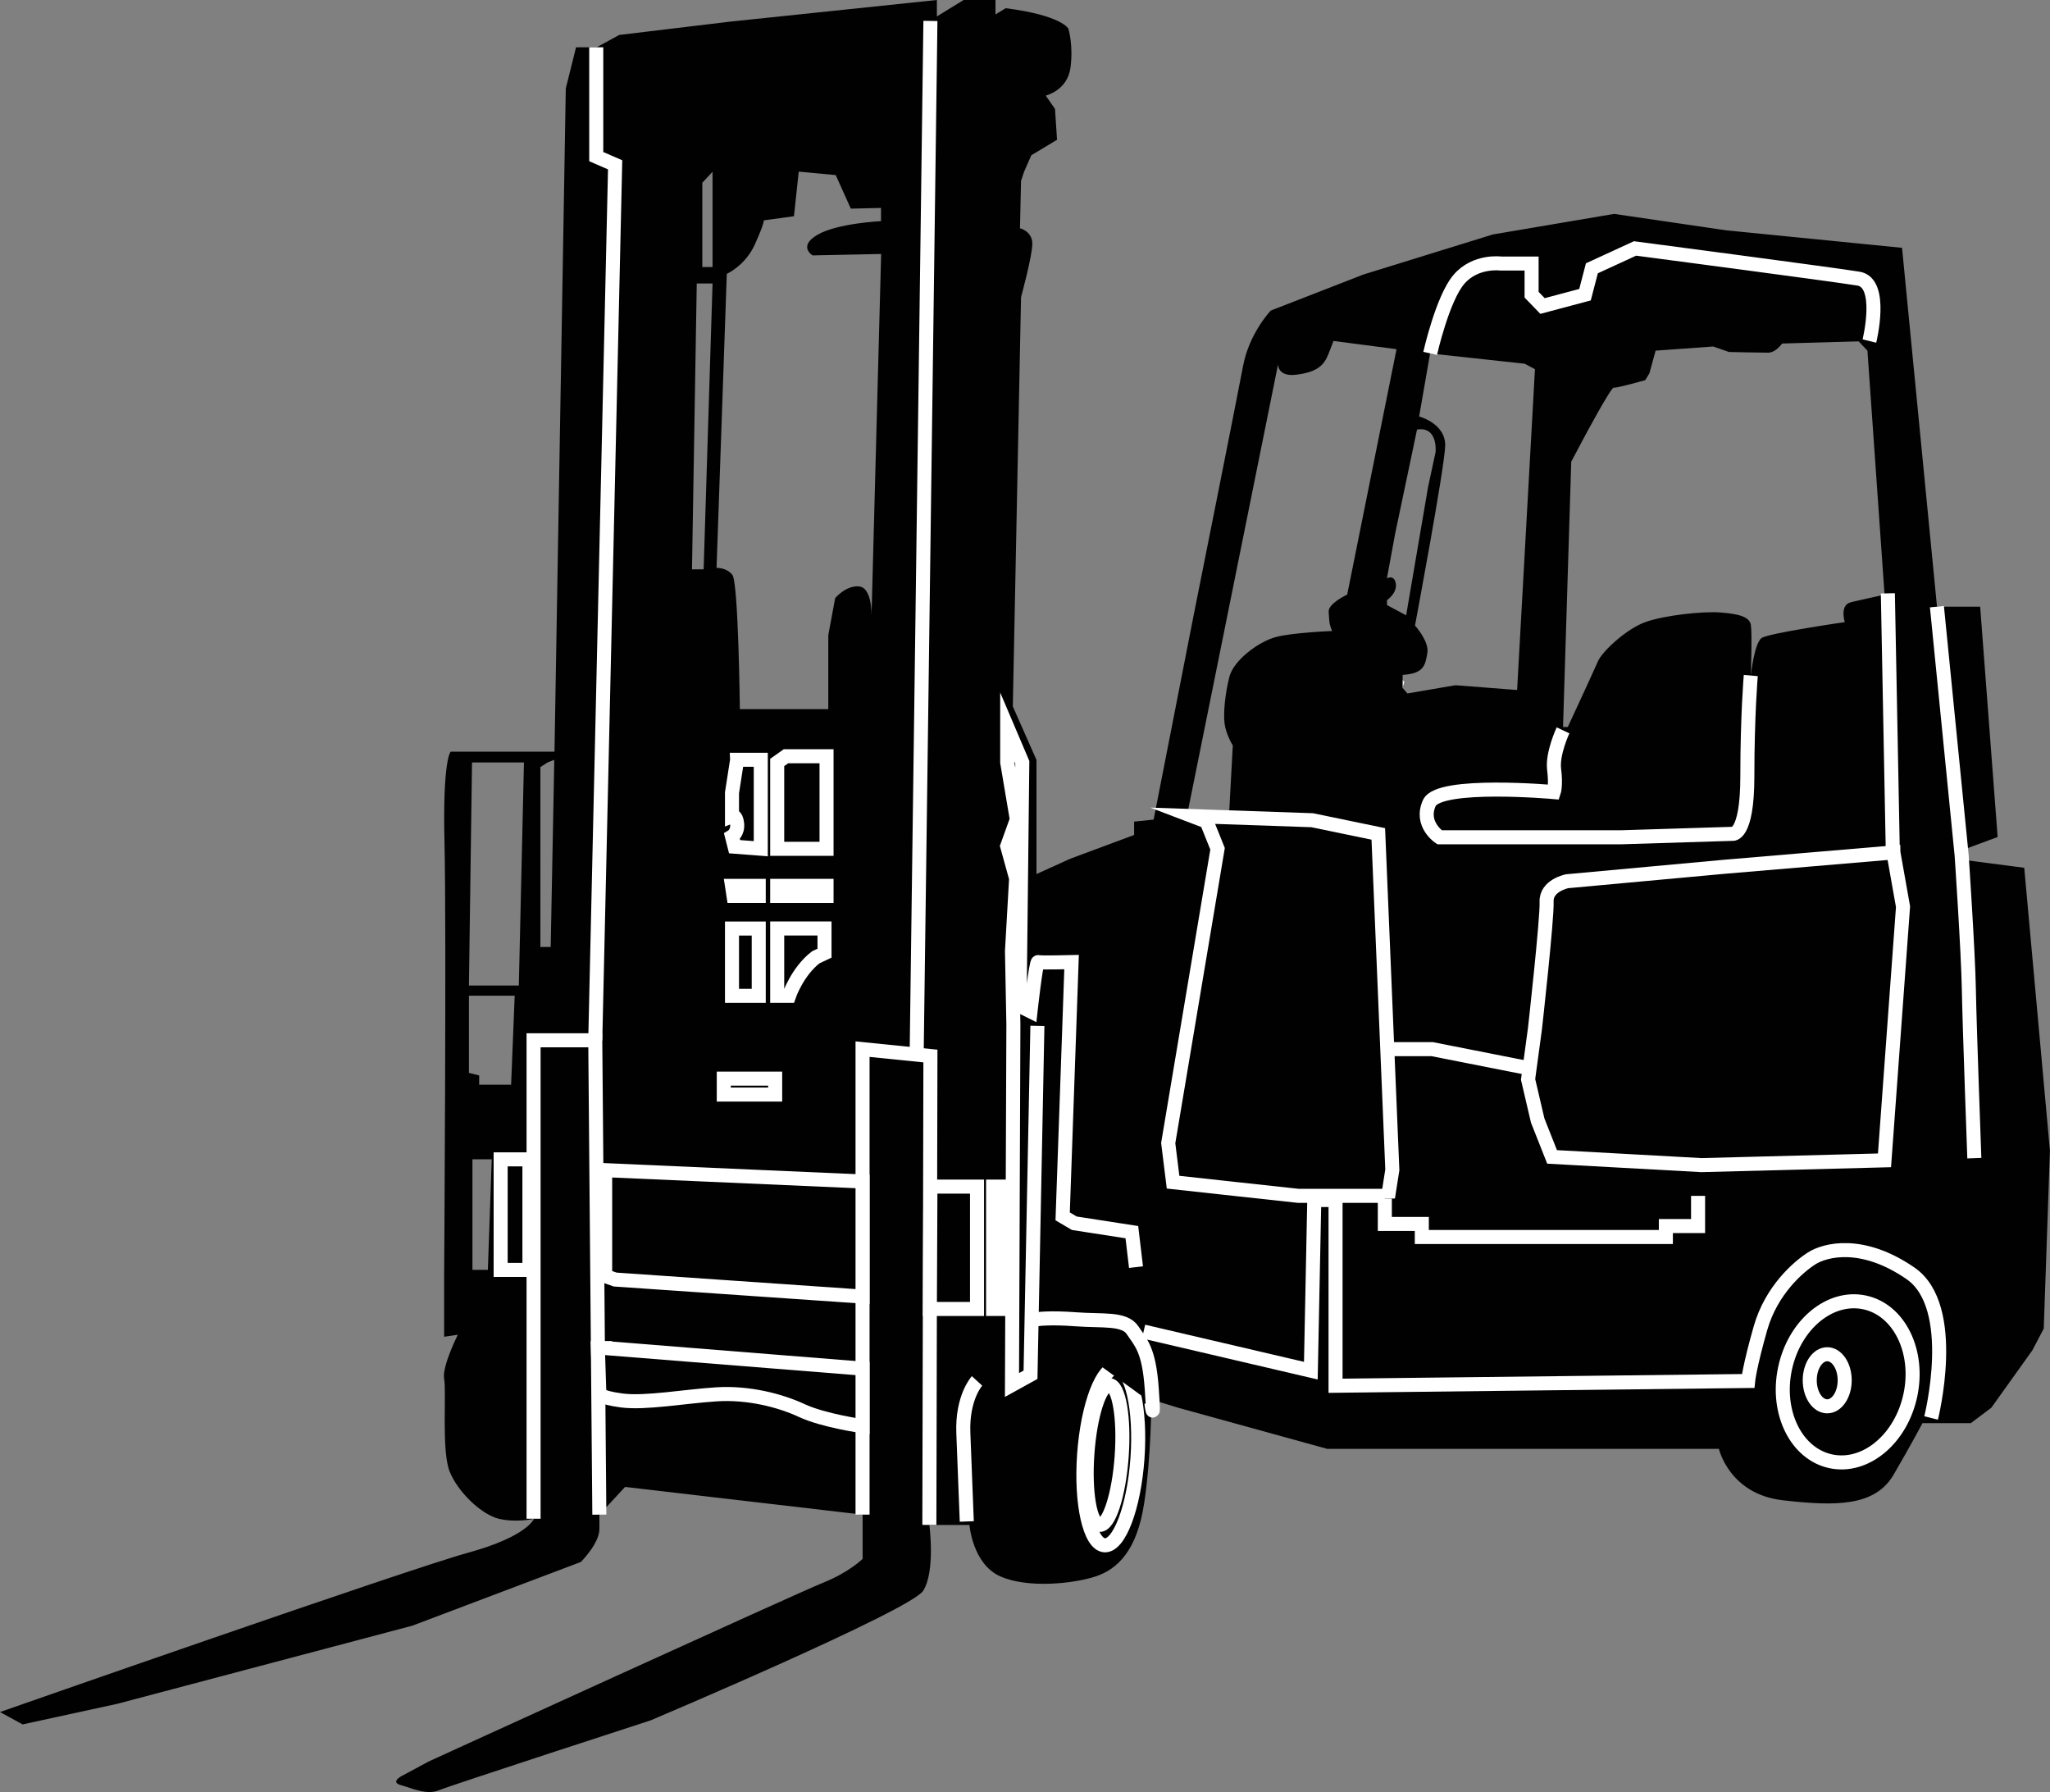 <?xml version="1.0" encoding="UTF-8"?><svg xmlns="http://www.w3.org/2000/svg" viewBox="0 0 292.07 255.27"><rect x="0" y="0" width="292.07" height="255.27" fill="#808080" stroke="none"/><defs><style>.d{stroke:#fff;stroke-miterlimit:10;stroke-width:2px;}.d,.e{fill:#010101;}</style></defs><g id="a"/><g id="b"><g id="c"><polygon class="d" points="197.59 88.71 196.13 91.84 198.96 94.67 199.84 91.69 198.96 89.79 197.59 88.71"/><polygon class="d" points="197.98 96.33 196.71 96.33 194.57 98.77 193.78 101.9 194.27 103.56 197.59 102.09 198.96 97.4 197.98 96.33"/><path class="e" d="M288.41,123.62l-8.93-1.17v-1.32l5.13-1.9-2.49-32.81h-6.15l-4.98-51.12-25.05-2.49-15.97-2.34-17.28,2.93-18.46,5.71-13.18,5.13s-3.08,3.22-3.95,7.91c-.88,4.69-7.03,35.45-7.03,35.45l-5.71,29.15-2.78,.29v1.9l-9.08,3.38-4.83,2.19v-16.26l-3.37-7.62,1.17-58.3s1.61-5.86,1.61-7.62-1.76-2.2-1.76-2.2l.15-6.74,.44-1.32,1.03-2.34,3.66-2.2-.29-4.39-1.32-1.9s3.08-.73,3.52-3.95c.44-3.22-.29-5.57-.29-5.57,0,0-.88-1.9-8.93-2.93l-1.46,.88V0h-4.54l-3.81,2.34V0l-29.44,3.08-15.82,1.9-3.22,1.76h-2.93l-1.46,5.86-1.61,94.48h-14.79s-1.17,1.02-.88,13.03-.05,61.23-.05,61.23v9.08l1.95-.29s-2.29,4.54-1.95,6.3c.34,1.76-.39,10.25,.78,13.18s4.54,6.15,7.03,6.74c2.49,.59,4.98,0,4.98,0,0,0-.88,2.49-9.37,4.83C58.15,223.52,0,243.88,0,243.88l3.22,1.76,13.48-2.93,42.04-11.13,24.02-9.08s2.64-2.64,2.64-4.69v-2.05l3.66-3.95,33.84,3.95v6.3s-1.9,1.9-5.57,3.37c-3.66,1.46-56.25,25.49-56.25,25.49l-3.81,2.05s-1.76,.88-.15,1.32c1.61,.44,3.66,1.46,5.42,.73s30.17-9.96,30.17-9.96c0,0,37.06-15.67,38.82-18.46,1.76-2.78,.88-9.37,.88-9.37h5.71s.44,5.57,4.39,7.32c3.95,1.76,10.55,1.03,13.62,0,3.08-1.03,5.86-3.66,6.88-10.4,1.03-6.74,1.03-14.79,1.03-14.79l3.81,1.17,21.24,5.86h55.81s1.46,6.44,9.08,7.32c7.62,.88,13.18,.88,15.82-3.66,2.64-4.54,4.1-7.32,4.1-7.32h6.88l2.93-2.2,5.86-8.2,1.61-3.08,.88-25.34-3.66-40.28Zm-218.9,57.27h-2.2v-15.75h2.75l-.55,15.75Zm3.3-26.37h-4.54v-1.32l-1.46-.37v-10.99h6.52l-.51,12.67Zm1.1-14.13h-7.1l.44-31.78h7.4l-.73,31.78Zm4.54-5.49h-1.46v-25.63l1.03-.66,.95-.37-.51,26.66Zm21.8-53.8h-1.66l.68-40.72h2.25l-1.27,40.72Zm1.27-43.06h-1.46v-12.01l1.46-1.56v13.57Zm24.02-6.54s-6.25,.29-9.08,1.95c-2.83,1.66-.68,2.93-.68,2.93l9.76-.2-1.37,51.46s.1-3.91-1.76-4.1c-1.86-.2-3.42,1.66-3.42,1.66l-.98,5.27v10.55h-12.6s-.2-18.07-1.07-19.14c-.88-1.07-2.25-.98-2.25-.98l1.46-41.89s2.64-1.17,4-4.2c1.37-3.03,1.27-3.42,1.27-3.42l4.3-.59,.68-6.35,5.27,.49,2.15,4.78,4.3-.1v1.86Zm63.76,55.66c.1,1.17,0,1.56,.49,2.73,0,0-5.66,.2-8.1,.88-2.44,.68-5.96,3.32-6.54,5.66-.59,2.34-.88,5.08-.68,6.64,.2,1.56,1.17,3.12,1.17,3.12l-.49,9.08-.29,.98h-5.76l12.99-64.35s-.1,1.86,2.73,1.46c2.83-.39,3.81-1.27,4.49-3.03l.68-1.76,8.98,1.17-7.03,34.96s-2.73,1.27-2.64,2.44Zm8.3-1.66s1.46-.98,1.27-2.34c-.2-1.37-1.27-.78-1.27-.78l1.17-6.35,3.12-14.84c3.03-.49,2.64,3.22,2.64,3.22l-1.07,4.98-3.12,18.26-2.73-1.46v-.68Zm18.55,12.79l-8.79-.68-6.84,1.17-.68-.78v-1.86c3.12-.2,3.22-1.46,3.52-3.12,.29-1.66-1.76-3.91-1.76-3.91,0,0,4.2-22.36,4.3-25.58,.1-3.22-3.71-4.2-3.71-4.2l1.56-8.98,13.48,1.46,1.46,.78-2.54,45.7Zm47.56-12.5c-1.66,.39-.88,2.83-.88,2.83,0,0-10.74,1.56-11.82,2.25s-1.56,5.37-1.56,5.37c0,0,.2-6.05,0-7.23-.2-1.17-1.76-1.56-4.3-1.76-2.54-.2-8.01,.39-10.74,1.37-2.73,.98-6.15,4.2-6.74,5.57-.59,1.37-4.3,9.37-4.3,9.37h-.68l1.17-37.79,1.76-3.32s3.91-7.32,4.3-7.23c.39,.1,4.49-1.07,4.49-1.07l.59-.98,.88-3.22,8.2-.59,2.25,.78s4.3,.1,5.57,.1,2.25-1.66,2.25-1.66l-1.17-1.56,.88-1.27,6.93-1.37,5.27,5.57,2.44,34.76s-3.12,.68-4.78,1.07Z"/><path class="d" d="M110.73,132.27v9.59h1.68s1.17-3.44,3.81-5.49l1.25-.59v-3.52h-6.74Z"/><polygon class="d" points="110.73 108.61 110.73 120.91 117.76 120.91 117.76 107.73 111.98 107.73 110.73 108.61"/><path class="d" d="M105.02,108.24l-.73,4.69v3.32s.59-.24,.73,1.07-.73,1.83-.73,1.83l.37,1.46,3.73,.29v-12.67h-3.37Z"/><rect class="d" x="104.29" y="132.27" width="3.81" height="9.59"/><polygon class="d" points="110.73 126.19 110.73 126.63 110.73 127.63 117.76 127.63 117.76 126.19 110.73 126.19"/><polygon class="d" points="104.29 126.19 104.51 127.63 108.1 127.63 108.1 126.19 104.29 126.19"/><rect class="d" x="103.12" y="153.65" width="7.32" height="2.27"/><path class="d" d="M266.34,48.58s2.05-8.3-1.56-8.89-31.83-4.3-31.83-4.3l-6.15,2.83-.98,3.76-6.05,1.61-1.56-1.61v-4.44h-4.39s-3.61-.49-5.96,2.25-4.1,10.55-4.1,10.55"/><path class="d" d="M222.69,104.04s-1.56,3.32-1.27,5.57-.04,3.22-.04,3.22c0,0-16.37-1.46-17.74,1.56-1.37,3.03,1.46,4.88,1.46,4.88h25.88l15.82-.49s2.15,.49,2.15-8.2,.49-14.35,.49-14.35"/><path class="d" d="M269.76,121.43l-24.17,2.05-22.31,2.05s-3.03,.59-2.93,2.93-1.66,18.07-1.66,18.07l-.98,7.23,1.37,5.86,2.05,5.18,21.29,1.17,26.07-.68,2.64-36.13-1.37-7.71Z"/><path class="d" d="M275.96,86.42l3.52,35.4s.93,13.67,1.03,19.14,.78,24.02,.78,24.02"/><line class="d" x1="268.97" y1="84.52" x2="269.66" y2="120.65"/><polygon class="d" points="169.86 116.25 186.95 116.84 196.37 118.79 198.37 166.64 197.79 170.35 185 170.35 174.25 169.18 167.13 168.4 166.44 162.83 173.47 120.91 171.91 117.03 169.86 116.25"/><polyline class="d" points="198.37 149.45 204.04 149.45 217.92 152.19"/><polyline class="d" points="241.93 170.35 241.93 174.65 237.34 174.65 237.34 176.21 202.57 176.21 202.57 174.35 197.3 174.35 197.3 170.74"/><path class="d" d="M275.13,201.99s4-15.82-2.93-20.6-12.21-3.32-14.06-2.15-5.76,4.49-7.32,9.96-1.76,7.52-1.76,7.52l-58.78,.68v-26.46h-3.03l-.49,24.31-23.83-5.57"/><ellipse class="d" cx="263.26" cy="196.86" rx="11.57" ry="9.13" transform="translate(16.18 413.68) rotate(-78.06)"/><ellipse class="d" cx="260.33" cy="196.62" rx="2.49" ry="3.71"/><ellipse class="d" cx="158.24" cy="207.46" rx="12.69" ry="3.81" transform="translate(-59.86 350.66) rotate(-85.95)"/><path class="d" d="M161.85,180.5l-.59-4.98-8.2-1.27-1.66-.98,1.27-36.22s-4.49,.11-4.78,0-1.07,7.02-1.07,7.02l-1.56-.78,.39-34.69-2.15-5.05v5.05l1.37,8.13-1.37,3.81,1.27,4.59-.59,10.35,.2,10.45-.2,51.36,2.64-1.46,.16-8.2,.82-41.5"/><path class="d" d="M147.69,187.93s1.76-.29,5.57,0,6.93-.2,8.1,1.56,2.34,2.73,2.73,8.3c.39,5.57-.05,2.05-.05,2.05"/><path class="d" d="M139.2,196.71s-2.15,2.34-1.95,7.42,.49,12.6,.49,12.6"/><polyline class="d" points="76.02 216.34 76.02 148.19 84.81 148.19 85.39 215.76"/><polyline class="d" points="122.89 215.76 122.89 149.45 132.56 150.43 132.41 217.22"/><polyline class="d" points="84.95 6.74 84.95 22.31 87.64 23.48 84.81 148.19"/><line class="d" x1="132.56" y1="2.98" x2="130.61" y2="149.45"/><rect class="d" x="71.33" y="165.15" width="4.1" height="15.75"/><polygon class="d" points="86.22 166.69 122.89 168.3 122.89 184.7 87.64 182.27 86.22 181.77 86.22 166.69"/><path class="d" d="M86.22,192.03l36.67,2.93v8.2s-5.57-.79-8.64-2.22c-3.08-1.44-7.62-2.61-12.16-2.32-4.54,.29-10.11,1.31-13.48,.88-3.37-.44-3.22-1.03-3.22-1.03l-.21-6.44h1.04Z"/><polygon class="d" points="132.56 169.03 139.2 169.03 139.2 186.46 132.48 186.46 132.56 169.03"/><rect class="d" x="141.49" y="169.03" width="1.17" height="17.43"/><ellipse class="d" cx="157.36" cy="207.25" rx="9.98" ry="2.45" transform="translate(-60.48 349.59) rotate(-85.95)"/></g></g></svg>